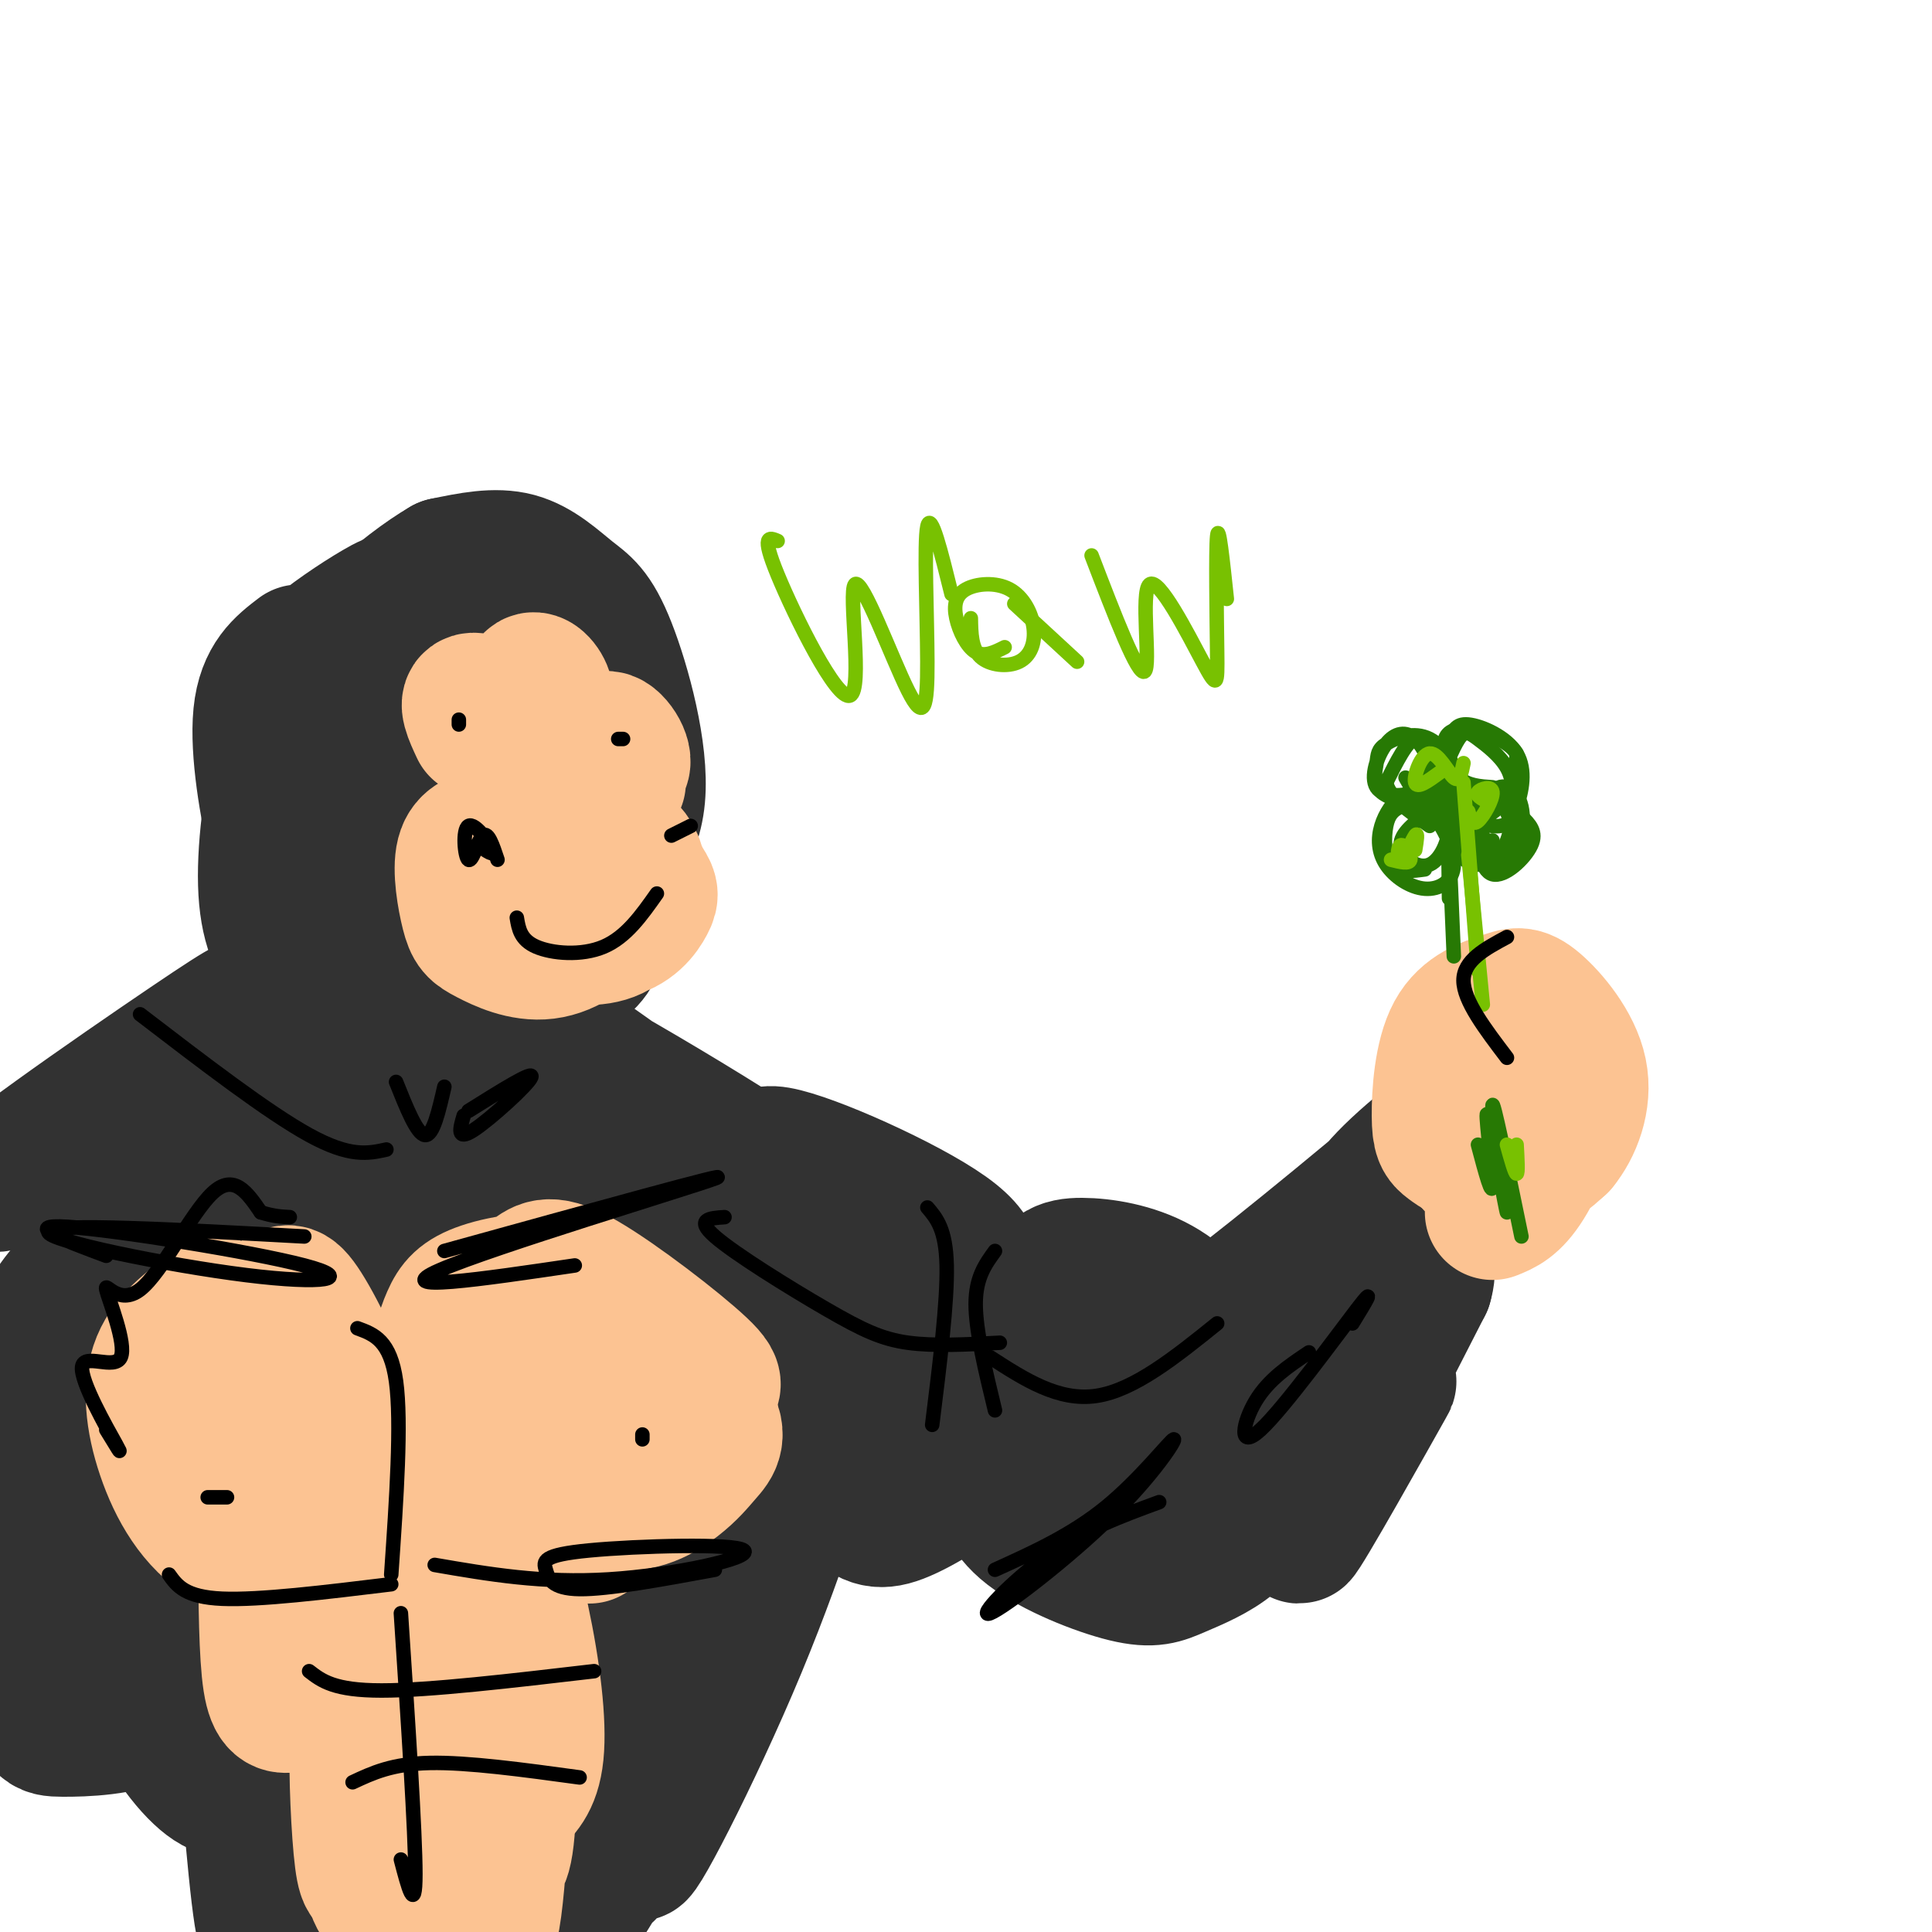 <svg viewBox='0 0 400 400' version='1.1' xmlns='http://www.w3.org/2000/svg' xmlns:xlink='http://www.w3.org/1999/xlink'><g fill='none' stroke='#323232' stroke-width='28' stroke-linecap='round' stroke-linejoin='round'><path d='M62,135c-3.625,2.770 -7.249,5.539 -8,13c-0.751,7.461 1.372,19.613 3,26c1.628,6.387 2.760,7.008 6,10c3.240,2.992 8.587,8.356 15,8c6.413,-0.356 13.890,-6.432 19,-14c5.110,-7.568 7.852,-16.629 10,-23c2.148,-6.371 3.701,-10.052 0,-15c-3.701,-4.948 -12.657,-11.162 -18,-14c-5.343,-2.838 -7.073,-2.301 -11,0c-3.927,2.301 -10.052,6.364 -14,10c-3.948,3.636 -5.719,6.844 -7,11c-1.281,4.156 -2.072,9.260 -1,14c1.072,4.740 4.008,9.116 7,13c2.992,3.884 6.041,7.274 11,9c4.959,1.726 11.826,1.786 17,1c5.174,-0.786 8.653,-2.420 12,-4c3.347,-1.580 6.562,-3.108 10,-8c3.438,-4.892 7.098,-13.148 7,-19c-0.098,-5.852 -3.954,-9.301 -8,-12c-4.046,-2.699 -8.282,-4.650 -13,-6c-4.718,-1.350 -9.920,-2.100 -14,-1c-4.080,1.100 -7.040,4.050 -10,7'/><path d='M75,141c-3.265,5.152 -6.428,14.533 -7,21c-0.572,6.467 1.447,10.021 4,14c2.553,3.979 5.640,8.385 9,11c3.360,2.615 6.992,3.440 12,3c5.008,-0.440 11.392,-2.143 17,-8c5.608,-5.857 10.440,-15.866 13,-21c2.560,-5.134 2.846,-5.391 -2,-10c-4.846,-4.609 -14.825,-13.570 -24,-17c-9.175,-3.430 -17.544,-1.330 -23,1c-5.456,2.330 -7.997,4.891 -10,9c-2.003,4.109 -3.466,9.765 -4,15c-0.534,5.235 -0.138,10.049 4,16c4.138,5.951 12.018,13.038 17,16c4.982,2.962 7.067,1.798 11,0c3.933,-1.798 9.713,-4.230 14,-7c4.287,-2.770 7.082,-5.880 10,-10c2.918,-4.120 5.960,-9.252 5,-16c-0.960,-6.748 -5.920,-15.112 -11,-21c-5.080,-5.888 -10.278,-9.300 -16,-10c-5.722,-0.700 -11.966,1.310 -16,5c-4.034,3.690 -5.858,9.058 -7,15c-1.142,5.942 -1.603,12.457 -1,19c0.603,6.543 2.269,13.112 5,18c2.731,4.888 6.526,8.094 10,10c3.474,1.906 6.628,2.513 11,1c4.372,-1.513 9.964,-5.147 14,-12c4.036,-6.853 6.518,-16.927 9,-27'/><path d='M119,156c1.304,-5.951 0.065,-7.329 -5,-12c-5.065,-4.671 -13.956,-12.637 -20,-16c-6.044,-3.363 -9.240,-2.125 -13,0c-3.760,2.125 -8.085,5.137 -12,9c-3.915,3.863 -7.419,8.577 -10,17c-2.581,8.423 -4.240,20.556 -4,29c0.240,8.444 2.378,13.200 6,17c3.622,3.800 8.729,6.643 13,8c4.271,1.357 7.708,1.229 13,0c5.292,-1.229 12.441,-3.560 19,-10c6.559,-6.440 12.530,-16.988 13,-27c0.470,-10.012 -4.561,-19.487 -8,-25c-3.439,-5.513 -5.287,-7.065 -10,-9c-4.713,-1.935 -12.291,-4.254 -17,-5c-4.709,-0.746 -6.548,0.082 -11,4c-4.452,3.918 -11.518,10.928 -15,14c-3.482,3.072 -3.381,2.207 -2,7c1.381,4.793 4.040,15.242 7,22c2.960,6.758 6.219,9.823 14,12c7.781,2.177 20.084,3.465 28,2c7.916,-1.465 11.444,-5.683 16,-10c4.556,-4.317 10.141,-8.731 11,-18c0.859,-9.269 -3.007,-23.392 -6,-31c-2.993,-7.608 -5.114,-8.702 -8,-11c-2.886,-2.298 -6.539,-5.799 -11,-7c-4.461,-1.201 -9.731,-0.100 -15,1'/><path d='M92,117c-8.247,4.773 -21.364,16.205 -28,27c-6.636,10.795 -6.793,20.952 -6,29c0.793,8.048 2.534,13.985 9,20c6.466,6.015 17.656,12.106 23,15c5.344,2.894 4.843,2.590 9,1c4.157,-1.590 12.972,-4.467 18,-7c5.028,-2.533 6.270,-4.723 7,-8c0.730,-3.277 0.947,-7.642 1,-11c0.053,-3.358 -0.057,-5.710 -4,-11c-3.943,-5.290 -11.719,-13.517 -18,-18c-6.281,-4.483 -11.069,-5.223 -15,-4c-3.931,1.223 -7.007,4.409 -10,8c-2.993,3.591 -5.902,7.587 -8,15c-2.098,7.413 -3.384,18.244 -3,25c0.384,6.756 2.439,9.436 5,11c2.561,1.564 5.628,2.013 8,2c2.372,-0.013 4.048,-0.488 8,-6c3.952,-5.512 10.179,-16.061 11,-22c0.821,-5.939 -3.766,-7.268 -7,1c-3.234,8.268 -5.117,26.134 -7,44'/><path d='M60,209c-3.644,0.403 -7.288,0.805 -8,0c-0.712,-0.805 1.509,-2.819 -13,7c-14.509,9.819 -45.747,31.471 -39,29c6.747,-2.471 51.479,-29.064 69,-38c17.521,-8.936 7.833,-0.213 -6,8c-13.833,8.213 -31.809,15.918 -37,20c-5.191,4.082 2.405,4.541 10,5'/><path d='M108,207c3.914,5.901 7.828,11.801 22,21c14.172,9.199 38.603,21.696 31,16c-7.603,-5.696 -47.239,-29.586 -57,-33c-9.761,-3.414 10.354,13.649 24,24c13.646,10.351 20.823,13.990 32,20c11.177,6.010 26.354,14.389 17,6c-9.354,-8.389 -43.239,-33.548 -57,-43c-13.761,-9.452 -7.397,-3.199 -6,-1c1.397,2.199 -2.172,0.342 -2,5c0.172,4.658 4.086,15.829 8,27'/><path d='M120,249c1.833,6.333 2.417,8.667 3,11'/><path d='M74,233c-1.934,-2.782 -3.869,-5.563 -7,-5c-3.131,0.563 -7.460,4.472 -11,10c-3.540,5.528 -6.292,12.675 -7,18c-0.708,5.325 0.629,8.829 4,10c3.371,1.171 8.777,0.011 12,0c3.223,-0.011 4.264,1.128 8,-6c3.736,-7.128 10.167,-22.523 12,-29c1.833,-6.477 -0.931,-4.035 -8,1c-7.069,5.035 -18.442,12.663 -24,17c-5.558,4.337 -5.302,5.382 -6,10c-0.698,4.618 -2.349,12.809 -4,21'/><path d='M34,252c-9.402,5.532 -18.805,11.065 -24,20c-5.195,8.935 -6.184,21.273 -6,30c0.184,8.727 1.541,13.844 2,17c0.459,3.156 0.019,4.353 4,4c3.981,-0.353 12.383,-2.255 17,-4c4.617,-1.745 5.450,-3.331 7,-9c1.550,-5.669 3.819,-15.419 3,-21c-0.819,-5.581 -4.724,-6.991 -11,-7c-6.276,-0.009 -14.922,1.385 -19,3c-4.078,1.615 -3.588,3.451 -5,7c-1.412,3.549 -4.727,8.812 -4,20c0.727,11.188 5.497,28.302 8,37c2.503,8.698 2.741,8.979 7,9c4.259,0.021 12.539,-0.218 18,-3c5.461,-2.782 8.103,-8.106 10,-16c1.897,-7.894 3.049,-18.356 0,-31c-3.049,-12.644 -10.300,-27.470 -14,-32c-3.700,-4.530 -3.850,1.235 -4,7'/><path d='M23,283c0.548,13.099 3.919,42.346 8,58c4.081,15.654 8.873,17.714 13,17c4.127,-0.714 7.591,-4.201 11,-3c3.409,1.201 6.764,7.089 0,-7c-6.764,-14.089 -23.646,-48.155 -31,-57c-7.354,-8.845 -5.180,7.530 -4,17c1.180,9.470 1.364,12.037 3,19c1.636,6.963 4.723,18.324 9,27c4.277,8.676 9.744,14.666 13,16c3.256,1.334 4.300,-1.987 6,-5c1.700,-3.013 4.057,-5.718 5,-14c0.943,-8.282 0.471,-22.141 0,-36'/><path d='M161,269c-16.659,15.902 -33.318,31.804 -43,44c-9.682,12.196 -12.388,20.686 -8,19c4.388,-1.686 15.869,-13.548 29,-27c13.131,-13.452 27.911,-28.492 18,-11c-9.911,17.492 -44.515,67.517 -50,72c-5.485,4.483 18.147,-36.576 32,-58c13.853,-21.424 17.926,-23.212 22,-25'/><path d='M161,283c6.221,-7.246 10.775,-12.862 7,-9c-3.775,3.862 -15.878,17.201 -32,42c-16.122,24.799 -36.263,61.056 -42,73c-5.737,11.944 2.928,-0.426 9,-14c6.072,-13.574 9.550,-28.352 12,-41c2.450,-12.648 3.872,-23.165 2,-2c-1.872,21.165 -7.038,74.013 -6,80c1.038,5.987 8.279,-34.888 15,-59c6.721,-24.112 12.920,-31.461 15,-31c2.080,0.461 0.040,8.730 -2,17'/><path d='M139,339c-3.415,14.714 -10.952,42.998 -13,48c-2.048,5.002 1.392,-13.279 9,-36c7.608,-22.721 19.384,-49.883 25,-58c5.616,-8.117 5.071,2.809 -3,26c-8.071,23.191 -23.668,58.645 -25,64c-1.332,5.355 11.602,-19.389 21,-42c9.398,-22.611 15.261,-43.087 15,-43c-0.261,0.087 -6.646,20.739 -16,41c-9.354,20.261 -21.677,40.130 -34,60'/><path d='M118,399c-7.356,3.601 -8.746,-17.395 -8,-39c0.746,-21.605 3.627,-43.819 -1,-48c-4.627,-4.181 -16.764,9.671 -23,18c-6.236,8.329 -6.572,11.135 -8,15c-1.428,3.865 -3.949,8.789 -5,20c-1.051,11.211 -0.633,28.707 1,29c1.633,0.293 4.481,-16.619 5,-28c0.519,-11.381 -1.289,-17.233 -3,-22c-1.711,-4.767 -3.324,-8.449 -6,-11c-2.676,-2.551 -6.416,-3.973 -9,-4c-2.584,-0.027 -4.011,1.339 -6,4c-1.989,2.661 -4.539,6.615 -2,22c2.539,15.385 10.166,42.200 14,53c3.834,10.800 3.873,5.586 4,-4c0.127,-9.586 0.342,-23.542 -4,-39c-4.342,-15.458 -13.241,-32.416 -17,-38c-3.759,-5.584 -2.380,0.208 -1,6'/><path d='M49,333c0.542,11.796 2.397,38.284 4,54c1.603,15.716 2.953,20.658 3,-7c0.047,-27.658 -1.208,-87.916 -2,-110c-0.792,-22.084 -1.122,-5.995 -1,6c0.122,11.995 0.697,19.895 3,28c2.303,8.105 6.336,16.416 9,19c2.664,2.584 3.961,-0.560 6,-4c2.039,-3.440 4.820,-7.176 6,-31c1.180,-23.824 0.760,-67.736 1,-62c0.240,5.736 1.142,61.121 3,82c1.858,20.879 4.674,7.251 6,-6c1.326,-13.251 1.163,-26.126 1,-39'/><path d='M88,263c-1.155,-14.051 -4.544,-29.679 -7,-32c-2.456,-2.321 -3.979,8.664 -4,24c-0.021,15.336 1.459,35.023 3,46c1.541,10.977 3.142,13.242 5,15c1.858,1.758 3.972,3.007 6,4c2.028,0.993 3.969,1.730 7,-7c3.031,-8.730 7.152,-26.927 9,-38c1.848,-11.073 1.424,-15.024 0,-26c-1.424,-10.976 -3.849,-28.978 -6,-32c-2.151,-3.022 -4.027,8.936 -5,33c-0.973,24.064 -1.043,60.232 -1,74c0.043,13.768 0.197,5.134 2,2c1.803,-3.134 5.254,-0.768 8,-10c2.746,-9.232 4.788,-30.062 6,-41c1.212,-10.938 1.596,-11.983 -1,-25c-2.596,-13.017 -8.170,-38.005 -7,-29c1.170,9.005 9.085,52.002 17,95'/><path d='M120,316c3.637,12.384 4.229,-4.157 5,-10c0.771,-5.843 1.722,-0.989 0,-17c-1.722,-16.011 -6.118,-52.888 -8,-51c-1.882,1.888 -1.252,42.539 0,62c1.252,19.461 3.126,17.730 5,16'/><path d='M174,247c-2.324,1.308 -4.648,2.616 -9,0c-4.352,-2.616 -10.734,-9.155 -4,-8c6.734,1.155 26.582,10.003 35,16c8.418,5.997 5.405,9.142 4,14c-1.405,4.858 -1.203,11.429 -1,18'/><path d='M199,287c-0.689,3.778 -1.911,4.222 -3,4c-1.089,-0.222 -2.044,-1.111 -3,-2'/><path d='M184,268c-2.699,0.975 -5.397,1.950 -7,6c-1.603,4.050 -2.110,11.174 -1,17c1.110,5.826 3.836,10.355 6,13c2.164,2.645 3.765,3.407 7,3c3.235,-0.407 8.103,-1.982 11,-4c2.897,-2.018 3.822,-4.478 4,-10c0.178,-5.522 -0.393,-14.105 -2,-19c-1.607,-4.895 -4.250,-6.103 -9,-8c-4.750,-1.897 -11.606,-4.485 -16,-4c-4.394,0.485 -6.327,4.041 -8,8c-1.673,3.959 -3.087,8.320 -4,13c-0.913,4.680 -1.326,9.678 1,15c2.326,5.322 7.389,10.966 11,14c3.611,3.034 5.768,3.457 11,1c5.232,-2.457 13.539,-7.796 19,-14c5.461,-6.204 8.076,-13.274 8,-18c-0.076,-4.726 -2.842,-7.107 -6,-10c-3.158,-2.893 -6.706,-6.298 -12,-9c-5.294,-2.702 -12.333,-4.703 -17,-4c-4.667,0.703 -6.960,4.108 -9,8c-2.040,3.892 -3.825,8.270 -3,14c0.825,5.730 4.261,12.812 8,17c3.739,4.188 7.783,5.482 12,6c4.217,0.518 8.609,0.259 13,0'/><path d='M213,282c1.249,8.193 2.499,16.387 5,21c2.501,4.613 6.255,5.647 10,3c3.745,-2.647 7.481,-8.975 9,-15c1.519,-6.025 0.822,-11.745 -2,-16c-2.822,-4.255 -7.771,-7.043 -11,-8c-3.229,-0.957 -4.740,-0.082 -7,1c-2.260,1.082 -5.268,2.371 -7,5c-1.732,2.629 -2.189,6.598 -3,10c-0.811,3.402 -1.977,6.236 0,12c1.977,5.764 7.098,14.458 11,19c3.902,4.542 6.585,4.933 12,5c5.415,0.067 13.560,-0.190 19,-4c5.440,-3.810 8.173,-11.175 9,-17c0.827,-5.825 -0.253,-10.111 -7,-16c-6.747,-5.889 -19.162,-13.381 -26,-16c-6.838,-2.619 -8.098,-0.364 -11,5c-2.902,5.364 -7.444,13.836 -9,20c-1.556,6.164 -0.126,10.019 1,14c1.126,3.981 1.948,8.089 7,12c5.052,3.911 14.333,7.626 20,9c5.667,1.374 7.718,0.408 11,-1c3.282,-1.408 7.795,-3.260 11,-6c3.205,-2.740 5.103,-6.370 7,-10'/><path d='M262,309c1.976,-3.155 3.417,-6.042 2,-11c-1.417,-4.958 -5.692,-11.987 -10,-18c-4.308,-6.013 -8.647,-11.008 -14,-14c-5.353,-2.992 -11.718,-3.979 -16,-4c-4.282,-0.021 -6.482,0.925 -9,7c-2.518,6.075 -5.355,17.281 -7,22c-1.645,4.719 -2.097,2.952 0,6c2.097,3.048 6.743,10.912 10,15c3.257,4.088 5.123,4.402 11,2c5.877,-2.402 15.764,-7.519 22,-14c6.236,-6.481 8.821,-14.326 11,-19c2.179,-4.674 3.951,-6.178 -1,-8c-4.951,-1.822 -16.626,-3.963 -24,-4c-7.374,-0.037 -10.447,2.028 -11,7c-0.553,4.972 1.413,12.849 4,17c2.587,4.151 5.793,4.575 9,5'/><path d='M251,304c-2.274,2.226 -4.549,4.453 -1,6c3.549,1.547 12.920,2.415 22,-5c9.080,-7.415 17.868,-23.112 15,-18c-2.868,5.112 -17.391,31.032 -18,31c-0.609,-0.032 12.695,-26.016 26,-52'/><path d='M295,266c2.333,-7.833 -4.833,-1.417 -12,5'/><path d='M244,275c-1.423,2.952 -2.845,5.905 9,-3c11.845,-8.905 36.958,-29.667 44,-36c7.042,-6.333 -3.988,1.762 -10,8c-6.012,6.238 -7.006,10.619 -8,15'/><path d='M279,259c-1.333,2.500 -0.667,1.250 0,0'/><path d='M298,239c-0.601,-2.232 -1.202,-4.463 -4,2c-2.798,6.463 -7.794,21.621 -7,24c0.794,2.379 7.378,-8.022 11,-13c3.622,-4.978 4.283,-4.532 0,3c-4.283,7.532 -13.509,22.152 -15,25c-1.491,2.848 4.755,-6.076 11,-15'/><path d='M108,337c-3.491,5.571 -6.982,11.142 -6,14c0.982,2.858 6.439,3.003 3,7c-3.439,3.997 -15.772,11.845 5,-4c20.772,-15.845 74.649,-55.384 3,-46c-71.649,9.384 -268.825,67.692 -466,126'/><path d='M135,262c-0.881,4.911 -1.762,9.821 -1,10c0.762,0.179 3.167,-4.375 3,-5c-0.167,-0.625 -2.905,2.679 -2,6c0.905,3.321 5.452,6.661 10,10'/></g>
<g fill='none' stroke='#FCC392' stroke-width='28' stroke-linecap='round' stroke-linejoin='round'><path d='M45,270c-4.947,3.429 -9.894,6.858 -12,12c-2.106,5.142 -1.371,11.996 1,19c2.371,7.004 6.377,14.158 13,18c6.623,3.842 15.862,4.372 20,4c4.138,-0.372 3.173,-1.646 4,-6c0.827,-4.354 3.446,-11.788 2,-21c-1.446,-9.212 -6.956,-20.202 -10,-25c-3.044,-4.798 -3.623,-3.405 -6,-2c-2.377,1.405 -6.551,2.822 -10,9c-3.449,6.178 -6.174,17.118 -6,25c0.174,7.882 3.247,12.706 8,15c4.753,2.294 11.185,2.060 15,-2c3.815,-4.060 5.012,-11.944 5,-17c-0.012,-5.056 -1.234,-7.284 -6,-11c-4.766,-3.716 -13.076,-8.919 -18,-8c-4.924,0.919 -6.462,7.959 -8,15'/><path d='M37,295c-1.128,4.096 0.052,6.837 1,9c0.948,2.163 1.662,3.750 5,4c3.338,0.250 9.299,-0.837 13,-2c3.701,-1.163 5.143,-2.402 7,-6c1.857,-3.598 4.129,-9.554 5,-13c0.871,-3.446 0.342,-4.382 -1,-5c-1.342,-0.618 -3.498,-0.917 -7,-1c-3.502,-0.083 -8.351,0.050 -11,2c-2.649,1.950 -3.098,5.717 -4,8c-0.902,2.283 -2.258,3.081 2,4c4.258,0.919 14.129,1.960 24,3'/><path d='M99,274c-2.224,0.082 -4.448,0.163 -6,2c-1.552,1.837 -2.430,5.429 -1,10c1.430,4.571 5.170,10.122 13,11c7.830,0.878 19.750,-2.917 26,-7c6.250,-4.083 6.831,-8.456 4,-13c-2.831,-4.544 -9.075,-9.260 -16,-11c-6.925,-1.740 -14.532,-0.504 -19,1c-4.468,1.504 -5.796,3.275 -7,6c-1.204,2.725 -2.285,6.404 -2,10c0.285,3.596 1.937,7.110 3,10c1.063,2.890 1.538,5.158 8,7c6.462,1.842 18.910,3.260 27,1c8.090,-2.260 11.822,-8.198 15,-11c3.178,-2.802 5.802,-2.469 1,-7c-4.802,-4.531 -17.031,-13.928 -24,-18c-6.969,-4.072 -8.680,-2.820 -11,-1c-2.320,1.820 -5.251,4.210 -7,9c-1.749,4.790 -2.317,11.982 -2,17c0.317,5.018 1.519,7.862 6,11c4.481,3.138 12.240,6.569 20,10'/><path d='M127,311c5.744,0.930 10.104,-1.746 13,-4c2.896,-2.254 4.328,-4.088 6,-6c1.672,-1.912 3.582,-3.904 0,-9c-3.582,-5.096 -12.658,-13.296 -21,-18c-8.342,-4.704 -15.951,-5.912 -20,-5c-4.049,0.912 -4.539,3.946 -5,8c-0.461,4.054 -0.893,9.130 -1,13c-0.107,3.870 0.112,6.534 4,11c3.888,4.466 11.444,10.733 19,17'/><path d='M87,310c-0.205,7.385 -0.409,14.771 2,22c2.409,7.229 7.432,14.302 10,17c2.568,2.698 2.680,1.020 4,-1c1.320,-2.020 3.848,-4.382 2,-7c-1.848,-2.618 -8.073,-5.494 -13,-6c-4.927,-0.506 -8.555,1.356 -11,6c-2.445,4.644 -3.707,12.071 -3,19c0.707,6.929 3.384,13.362 6,17c2.616,3.638 5.172,4.482 8,3c2.828,-1.482 5.926,-5.291 7,-11c1.074,-5.709 0.122,-13.317 -3,-18c-3.122,-4.683 -8.413,-6.442 -12,-6c-3.587,0.442 -5.470,3.086 -7,5c-1.530,1.914 -2.705,3.099 -3,10c-0.295,6.901 0.292,19.520 1,25c0.708,5.480 1.537,3.822 3,4c1.463,0.178 3.561,2.194 7,0c3.439,-2.194 8.220,-8.597 13,-15'/><path d='M98,374c2.158,-3.558 1.052,-4.953 0,-6c-1.052,-1.047 -2.049,-1.746 -4,-2c-1.951,-0.254 -4.856,-0.061 -8,3c-3.144,3.061 -6.526,8.991 -8,14c-1.474,5.009 -1.039,9.097 1,11c2.039,1.903 5.681,1.621 8,1c2.319,-0.621 3.315,-1.583 5,-4c1.685,-2.417 4.061,-6.290 6,-13c1.939,-6.710 3.442,-16.256 1,-13c-2.442,3.256 -8.830,19.315 -8,15c0.830,-4.315 8.876,-29.006 12,-41c3.124,-11.994 1.325,-11.293 0,-13c-1.325,-1.707 -2.175,-5.822 -4,-7c-1.825,-1.178 -4.623,0.581 -6,0c-1.377,-0.581 -1.332,-3.503 -2,7c-0.668,10.503 -2.048,34.429 -2,42c0.048,7.571 1.524,-1.215 3,-10'/><path d='M92,358c4.550,-15.104 14.426,-47.865 14,-46c-0.426,1.865 -11.155,38.355 -14,46c-2.845,7.645 2.193,-13.555 3,-26c0.807,-12.445 -2.616,-16.133 -5,-20c-2.384,-3.867 -3.729,-7.912 -5,-6c-1.271,1.912 -2.468,9.781 -3,18c-0.532,8.219 -0.399,16.786 3,26c3.399,9.214 10.064,19.073 14,23c3.936,3.927 5.142,1.922 7,0c1.858,-1.922 4.368,-3.761 5,-10c0.632,-6.239 -0.614,-16.879 -3,-28c-2.386,-11.121 -5.912,-22.725 -10,-22c-4.088,0.725 -8.740,13.779 -11,25c-2.260,11.221 -2.130,20.611 -2,30'/><path d='M85,368c-0.328,6.969 -0.150,9.390 1,11c1.150,1.610 3.270,2.408 6,2c2.730,-0.408 6.070,-2.020 6,-16c-0.070,-13.980 -3.549,-40.326 -8,-40c-4.451,0.326 -9.873,27.325 -12,41c-2.127,13.675 -0.957,14.028 0,15c0.957,0.972 1.702,2.563 3,2c1.298,-0.563 3.149,-3.282 5,-6'/><path d='M83,339c3.359,33.318 6.719,66.636 9,56c2.281,-10.636 3.485,-65.224 2,-64c-1.485,1.224 -5.658,58.262 -6,57c-0.342,-1.262 3.145,-60.823 4,-68c0.855,-7.177 -0.924,38.029 -1,56c-0.076,17.971 1.550,8.706 3,4c1.450,-4.706 2.725,-4.853 4,-5'/><path d='M98,375c3.081,-15.098 8.785,-50.343 9,-52c0.215,-1.657 -5.059,30.275 -7,46c-1.941,15.725 -0.551,15.244 1,16c1.551,0.756 3.261,2.749 4,-6c0.739,-8.749 0.507,-28.240 0,-24c-0.507,4.240 -1.288,32.211 -3,42c-1.712,9.789 -4.356,1.394 -7,-7'/><path d='M55,321c0.083,10.833 0.167,21.667 1,27c0.833,5.333 2.417,5.167 4,5'/><path d='M102,173c-2.601,0.448 -5.201,0.895 -6,4c-0.799,3.105 0.204,8.867 1,12c0.796,3.133 1.386,3.636 4,5c2.614,1.364 7.251,3.589 12,3c4.749,-0.589 9.609,-3.992 12,-9c2.391,-5.008 2.311,-11.622 2,-15c-0.311,-3.378 -0.854,-3.522 -3,-4c-2.146,-0.478 -5.895,-1.292 -10,-1c-4.105,0.292 -8.566,1.688 -11,4c-2.434,2.312 -2.842,5.540 -2,9c0.842,3.460 2.933,7.151 7,9c4.067,1.849 10.111,1.856 15,0c4.889,-1.856 8.624,-5.577 9,-9c0.376,-3.423 -2.607,-6.550 -7,-8c-4.393,-1.450 -10.197,-1.225 -16,-1'/><path d='M109,172c-5.028,1.122 -9.597,4.428 -10,8c-0.403,3.572 3.360,7.410 9,10c5.640,2.590 13.155,3.933 18,3c4.845,-0.933 7.019,-4.141 8,-6c0.981,-1.859 0.769,-2.370 -1,-5c-1.769,-2.630 -5.094,-7.381 -11,-9c-5.906,-1.619 -14.392,-0.108 -18,3c-3.608,3.108 -2.336,7.811 0,11c2.336,3.189 5.737,4.863 10,6c4.263,1.137 9.388,1.735 13,0c3.612,-1.735 5.710,-5.805 5,-10c-0.710,-4.195 -4.229,-8.517 -7,-11c-2.771,-2.483 -4.795,-3.128 -7,-3c-2.205,0.128 -4.591,1.029 -6,4c-1.409,2.971 -1.842,8.013 -2,11c-0.158,2.987 -0.043,3.920 3,4c3.043,0.080 9.012,-0.691 12,-2c2.988,-1.309 2.994,-3.154 3,-5'/><path d='M128,181c0.500,-1.000 0.250,-1.000 0,-1'/><path d='M99,151c-1.380,-2.962 -2.759,-5.923 -1,-6c1.759,-0.077 6.657,2.732 9,2c2.343,-0.732 2.131,-5.005 3,-6c0.869,-0.995 2.820,1.287 3,3c0.180,1.713 -1.410,2.856 -3,4'/><path d='M110,148c-0.428,1.559 0.001,3.456 4,6c3.999,2.544 11.567,5.733 14,5c2.433,-0.733 -0.268,-5.390 -2,-6c-1.732,-0.610 -2.495,2.826 -2,5c0.495,2.174 2.247,3.087 4,4'/><path d='M309,251c2.159,-0.851 4.317,-1.701 7,-6c2.683,-4.299 5.890,-12.045 6,-17c0.110,-4.955 -2.877,-7.118 -6,-8c-3.123,-0.882 -6.381,-0.483 -9,1c-2.619,1.483 -4.598,4.051 -5,8c-0.402,3.949 0.774,9.281 3,12c2.226,2.719 5.502,2.827 9,-1c3.498,-3.827 7.216,-11.590 7,-17c-0.216,-5.410 -4.367,-8.468 -7,-10c-2.633,-1.532 -3.747,-1.538 -6,1c-2.253,2.538 -5.645,7.618 -7,12c-1.355,4.382 -0.672,8.064 2,11c2.672,2.936 7.335,5.124 11,5c3.665,-0.124 6.333,-2.562 9,-5'/><path d='M323,237c2.770,-3.350 5.197,-9.224 4,-15c-1.197,-5.776 -6.016,-11.452 -9,-14c-2.984,-2.548 -4.131,-1.967 -7,-1c-2.869,0.967 -7.459,2.320 -10,7c-2.541,4.680 -3.032,12.687 -3,17c0.032,4.313 0.585,4.930 2,6c1.415,1.070 3.690,2.591 7,3c3.310,0.409 7.655,-0.296 12,-1'/></g>
<g fill='none' stroke='#000000' stroke-width='3' stroke-linecap='round' stroke-linejoin='round'><path d='M99,175c1.815,1.249 3.630,2.498 3,1c-0.630,-1.498 -3.705,-5.742 -5,-5c-1.295,0.742 -0.810,6.469 0,7c0.810,0.531 1.946,-4.134 3,-5c1.054,-0.866 2.027,2.067 3,5'/><path d='M143,171c0.000,0.000 -4.000,2.000 -4,2'/><path d='M95,149c0.000,0.000 0.000,1.000 0,1'/><path d='M129,153c0.000,0.000 -1.000,0.000 -1,0'/><path d='M107,190c0.378,2.289 0.756,4.578 4,6c3.244,1.422 9.356,1.978 14,0c4.644,-1.978 7.822,-6.489 11,-11'/><path d='M22,296c1.913,3.145 3.826,6.290 2,3c-1.826,-3.290 -7.391,-13.015 -7,-16c0.391,-2.985 6.737,0.769 8,-2c1.263,-2.769 -2.558,-12.062 -3,-14c-0.442,-1.938 2.497,3.478 7,0c4.503,-3.478 10.572,-15.851 15,-20c4.428,-4.149 7.214,-0.075 10,4'/><path d='M54,251c2.667,0.833 4.333,0.917 6,1'/><path d='M43,310c0.000,0.000 4.000,0.000 4,0'/><path d='M133,297c0.000,0.000 0.000,1.000 0,1'/><path d='M35,326c1.667,2.333 3.333,4.667 11,5c7.667,0.333 21.333,-1.333 35,-3'/><path d='M74,275c3.417,1.250 6.833,2.500 8,11c1.167,8.500 0.083,24.250 -1,40'/><path d='M63,256c-26.276,-1.429 -52.552,-2.858 -53,-1c-0.448,1.858 24.931,7.003 41,9c16.069,1.997 22.826,0.845 12,-2c-10.826,-2.845 -39.236,-7.384 -49,-8c-9.764,-0.616 -0.882,2.692 8,6'/><path d='M92,259c30.600,-8.467 61.200,-16.933 56,-15c-5.200,1.933 -46.200,14.267 -57,19c-10.800,4.733 8.600,1.867 28,-1'/><path d='M90,324c11.150,1.925 22.299,3.850 36,3c13.701,-0.850 29.953,-4.476 28,-6c-1.953,-1.524 -22.111,-0.944 -32,0c-9.889,0.944 -9.509,2.254 -9,4c0.509,1.746 1.145,3.927 7,4c5.855,0.073 16.927,-1.964 28,-4'/><path d='M150,252c-3.054,0.202 -6.107,0.405 -2,4c4.107,3.595 15.375,10.583 23,15c7.625,4.417 11.607,6.262 17,7c5.393,0.738 12.196,0.369 19,0'/><path d='M192,250c1.917,2.250 3.833,4.500 4,12c0.167,7.500 -1.417,20.250 -3,33'/><path d='M206,259c-2.000,2.750 -4.000,5.500 -4,11c0.000,5.500 2.000,13.750 4,22'/><path d='M205,281c7.083,4.583 14.167,9.167 22,8c7.833,-1.167 16.417,-8.083 25,-15'/><path d='M206,325c7.960,-3.607 15.920,-7.214 23,-13c7.080,-5.786 13.281,-13.752 14,-14c0.719,-0.248 -4.044,7.222 -13,16c-8.956,8.778 -22.103,18.863 -25,20c-2.897,1.137 4.458,-6.675 12,-12c7.542,-5.325 15.271,-8.162 23,-11'/><path d='M280,274c2.589,-4.214 5.179,-8.429 1,-3c-4.179,5.429 -15.125,20.500 -20,25c-4.875,4.500 -3.679,-1.571 -1,-6c2.679,-4.429 6.839,-7.214 11,-10'/><path d='M83,334c1.500,22.750 3.000,45.500 3,54c0.000,8.500 -1.500,2.750 -3,-3'/><path d='M64,346c2.583,2.000 5.167,4.000 15,4c9.833,0.000 26.917,-2.000 44,-4'/><path d='M73,369c4.083,-1.917 8.167,-3.833 16,-4c7.833,-0.167 19.417,1.417 31,3'/><path d='M29,210c13.250,10.167 26.500,20.333 35,25c8.500,4.667 12.250,3.833 16,3'/><path d='M97,230c6.778,-4.244 13.556,-8.489 13,-7c-0.556,1.489 -8.444,8.711 -12,11c-3.556,2.289 -2.778,-0.356 -2,-3'/><path d='M82,224c2.167,5.417 4.333,10.833 6,11c1.667,0.167 2.833,-4.917 4,-10'/></g>
<g fill='none' stroke='#277904' stroke-width='3' stroke-linecap='round' stroke-linejoin='round'><path d='M306,237c1.536,5.791 3.072,11.582 3,8c-0.072,-3.582 -1.751,-16.537 -1,-14c0.751,2.537 3.933,20.568 4,20c0.067,-0.568 -2.981,-19.734 -3,-22c-0.019,-2.266 2.990,12.367 6,27'/><path d='M301,198c-0.417,-10.000 -0.833,-20.000 -1,-22c-0.167,-2.000 -0.083,4.000 0,10'/><path d='M302,168c-0.324,3.004 -0.648,6.009 0,8c0.648,1.991 2.267,2.970 4,3c1.733,0.030 3.580,-0.888 5,-3c1.420,-2.112 2.412,-5.419 1,-8c-1.412,-2.581 -5.227,-4.437 -6,-2c-0.773,2.437 1.497,9.165 3,12c1.503,2.835 2.238,1.775 3,0c0.762,-1.775 1.552,-4.266 1,-7c-0.552,-2.734 -2.446,-5.710 -4,-6c-1.554,-0.290 -2.767,2.108 -3,6c-0.233,3.892 0.514,9.279 3,10c2.486,0.721 6.710,-3.222 8,-6c1.290,-2.778 -0.355,-4.389 -2,-6'/><path d='M315,169c-2.115,-2.044 -6.404,-4.152 -9,-3c-2.596,1.152 -3.500,5.566 -2,9c1.500,3.434 5.405,5.890 8,4c2.595,-1.890 3.881,-8.125 3,-12c-0.881,-3.875 -3.930,-5.389 -6,-3c-2.070,2.389 -3.163,8.683 -3,11c0.163,2.317 1.581,0.659 3,-1'/><path d='M303,162c0.631,2.058 1.261,4.116 3,5c1.739,0.884 4.585,0.593 6,-1c1.415,-1.593 1.397,-4.486 0,-7c-1.397,-2.514 -4.173,-4.647 -6,-6c-1.827,-1.353 -2.705,-1.927 -4,0c-1.295,1.927 -3.007,6.356 -4,9c-0.993,2.644 -1.267,3.504 1,5c2.267,1.496 7.076,3.628 10,4c2.924,0.372 3.963,-1.017 5,-4c1.037,-2.983 2.072,-7.562 0,-11c-2.072,-3.438 -7.253,-5.735 -10,-6c-2.747,-0.265 -3.062,1.504 -4,3c-0.938,1.496 -2.499,2.721 -2,6c0.499,3.279 3.057,8.614 6,10c2.943,1.386 6.269,-1.175 8,-4c1.731,-2.825 1.865,-5.912 2,-9'/><path d='M314,156c-1.627,-2.601 -6.694,-4.604 -10,-5c-3.306,-0.396 -4.852,0.817 -5,3c-0.148,2.183 1.100,5.338 3,7c1.900,1.662 4.450,1.831 7,2'/><path d='M291,161c1.857,3.219 3.714,6.438 6,7c2.286,0.562 5.000,-1.532 5,-5c-0.000,-3.468 -2.715,-8.310 -6,-10c-3.285,-1.690 -7.140,-0.229 -9,1c-1.860,1.229 -1.724,2.227 -2,4c-0.276,1.773 -0.965,4.320 1,6c1.965,1.680 6.582,2.493 9,2c2.418,-0.493 2.636,-2.290 2,-5c-0.636,-2.710 -2.126,-6.331 -4,-8c-1.874,-1.669 -4.130,-1.387 -6,1c-1.870,2.387 -3.352,6.877 -2,9c1.352,2.123 5.538,1.878 8,1c2.462,-0.878 3.201,-2.390 3,-5c-0.201,-2.610 -1.343,-6.317 -3,-6c-1.657,0.317 -3.828,4.659 -6,9'/><path d='M287,162c0.500,3.000 4.750,6.000 9,9'/><path d='M296,168c-3.062,2.271 -6.124,4.541 -6,7c0.124,2.459 3.434,5.106 6,4c2.566,-1.106 4.388,-5.964 4,-9c-0.388,-3.036 -2.985,-4.250 -5,-5c-2.015,-0.750 -3.450,-1.036 -5,0c-1.550,1.036 -3.217,3.394 -4,6c-0.783,2.606 -0.681,5.460 1,8c1.681,2.540 4.941,4.765 8,5c3.059,0.235 5.918,-1.520 6,-5c0.082,-3.480 -2.613,-8.687 -5,-11c-2.387,-2.313 -4.464,-1.733 -6,-1c-1.536,0.733 -2.529,1.621 -3,4c-0.471,2.379 -0.420,6.251 1,8c1.420,1.749 4.210,1.374 7,1'/></g>
<g fill='none' stroke='#78C101' stroke-width='3' stroke-linecap='round' stroke-linejoin='round'><path d='M288,178c1.893,0.475 3.786,0.951 4,0c0.214,-0.951 -1.252,-3.327 -2,-3c-0.748,0.327 -0.778,3.357 0,3c0.778,-0.357 2.365,-4.102 3,-5c0.635,-0.898 0.317,1.051 0,3'/><path d='M304,168c0.405,1.512 0.810,3.024 2,2c1.190,-1.024 3.167,-4.583 3,-6c-0.167,-1.417 -2.476,-0.690 -3,0c-0.524,0.690 0.738,1.345 2,2'/><path d='M303,158c-0.399,2.024 -0.798,4.048 -2,3c-1.202,-1.048 -3.208,-5.167 -5,-5c-1.792,0.167 -3.369,4.619 -3,6c0.369,1.381 2.685,-0.310 5,-2'/><path d='M303,162c0.000,0.000 3.000,39.000 3,39'/><path d='M304,177c0.000,0.000 3.000,31.000 3,31'/><path d='M312,237c0.833,3.000 1.667,6.000 2,6c0.333,0.000 0.167,-3.000 0,-6'/><path d='M161,112c-1.749,-0.745 -3.497,-1.490 0,7c3.497,8.490 12.240,26.214 15,25c2.760,-1.214 -0.462,-21.367 1,-23c1.462,-1.633 7.608,15.253 11,22c3.392,6.747 4.029,3.355 4,-6c-0.029,-9.355 -0.722,-24.673 0,-28c0.722,-3.327 2.861,5.336 5,14'/><path d='M201,128c0.053,3.118 0.106,6.236 2,8c1.894,1.764 5.629,2.173 8,1c2.371,-1.173 3.378,-3.927 3,-7c-0.378,-3.073 -2.140,-6.464 -5,-8c-2.860,-1.536 -6.818,-1.216 -9,0c-2.182,1.216 -2.587,3.327 -2,6c0.587,2.673 2.168,5.906 4,7c1.832,1.094 3.916,0.047 6,-1'/><path d='M210,125c0.000,0.000 13.000,12.000 13,12'/><path d='M226,115c4.844,12.627 9.689,25.254 11,24c1.311,-1.254 -0.911,-16.388 1,-18c1.911,-1.612 7.956,10.300 11,16c3.044,5.700 3.089,5.188 3,-2c-0.089,-7.188 -0.311,-21.054 0,-24c0.311,-2.946 1.156,5.027 2,13'/></g>
<g fill='none' stroke='#000000' stroke-width='3' stroke-linecap='round' stroke-linejoin='round'><path d='M312,194c-4.500,2.417 -9.000,4.833 -9,9c0.000,4.167 4.500,10.083 9,16'/></g>
</svg>